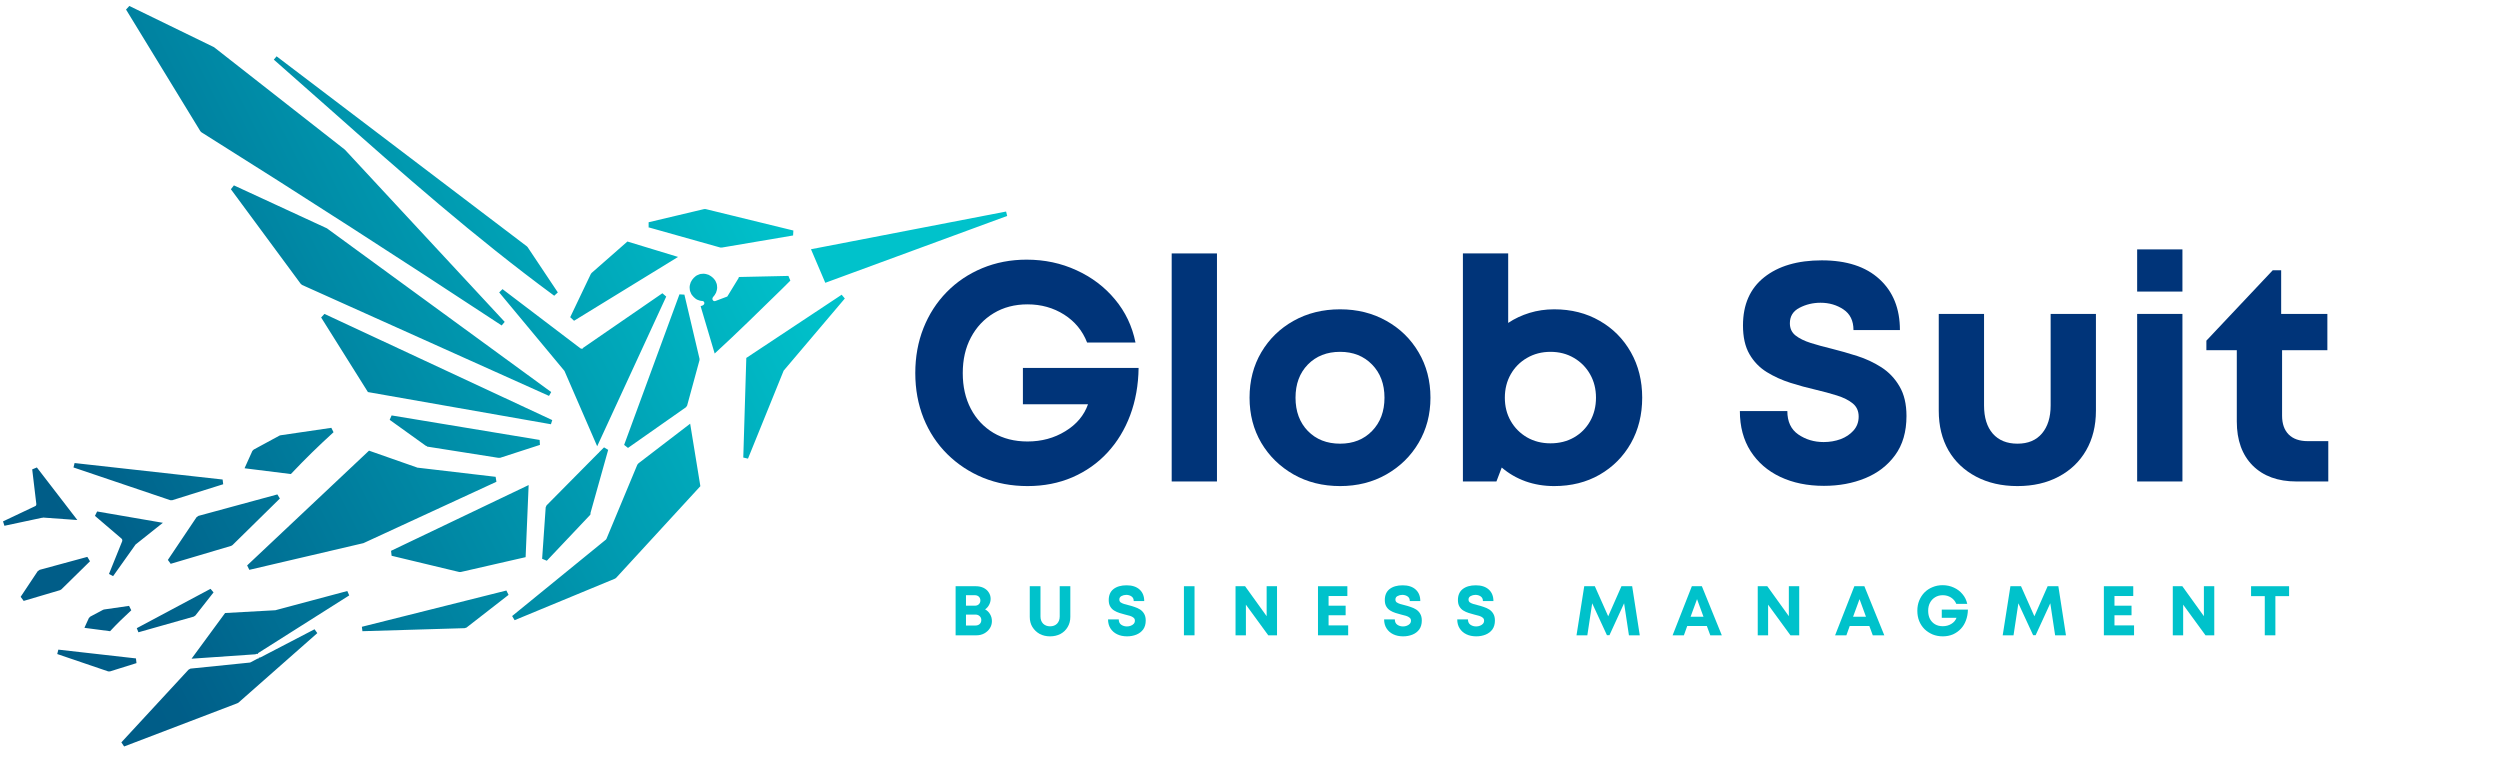 <svg xmlns="http://www.w3.org/2000/svg" xmlns:xlink="http://www.w3.org/1999/xlink" width="452" zoomAndPan="magnify" viewBox="0 0 339 102.75" height="137" preserveAspectRatio="xMidYMid meet" version="1.0"><defs><g/><clipPath id="5ff1651b45"><path d="M 0.41 0 L 136.582 0 L 136.582 101.754 L 0.41 101.754 Z M 0.41 0 " clip-rule="nonzero"/></clipPath><clipPath id="77384bf998"><path d="M 17.09 1.293 L 27.168 17.789 L 27.316 17.938 C 41.121 26.594 54.406 35.176 68.027 44.133 L 68.438 43.648 L 46.793 20.324 L 46.758 20.289 L 29.031 6.406 L 28.957 6.367 L 17.539 0.809 Z M 5.82 70.18 L 10.488 70.516 L 5 63.387 L 4.367 63.648 L 4.926 68.348 C 4.926 68.461 4.891 68.609 4.738 68.648 L 0.41 70.699 L 0.598 71.297 L 5.672 70.215 C 5.711 70.215 5.746 70.215 5.785 70.215 Z M 11.828 75.516 L 5.375 77.27 L 5.113 77.453 L 2.801 80.926 L 3.211 81.484 L 8.137 80.027 L 8.324 79.918 L 12.203 76.109 L 11.867 75.551 Z M 22.055 70.887 L 13.172 69.355 L 12.875 69.953 L 16.457 73.016 C 16.57 73.09 16.605 73.238 16.57 73.387 L 14.777 77.828 L 15.336 78.125 L 18.359 73.871 C 18.359 73.836 18.398 73.836 18.434 73.797 L 22.09 70.887 Z M 30.227 65.027 L 10.113 62.789 L 9.965 63.387 L 23.098 67.828 L 23.359 67.828 L 30.266 65.664 L 30.188 65.027 Z M 33.176 63.5 L 39.441 64.281 C 41.496 62.117 43.027 60.625 45.227 58.609 L 44.93 58.012 L 38.062 59.02 L 37.914 59.059 L 34.406 60.961 L 34.219 61.148 L 33.176 63.461 Z M 23.172 76.445 L 31.348 74.02 L 31.531 73.91 L 37.949 67.602 L 37.613 67.043 L 26.906 69.953 L 26.645 70.141 L 22.762 75.926 L 23.172 76.484 Z M 11.492 85.141 L 14.926 85.59 C 15.934 84.508 16.719 83.762 17.801 82.754 L 17.5 82.156 L 14.145 82.641 L 13.996 82.68 L 12.242 83.613 L 12.055 83.797 L 11.457 85.105 Z M 18.473 89.285 L 7.91 88.09 L 7.762 88.688 L 14.664 91.039 L 14.926 91.039 L 18.508 89.918 L 18.434 89.285 Z M 18.77 85.738 L 26.27 83.613 L 26.496 83.461 L 28.957 80.328 L 28.547 79.844 L 18.547 85.18 Z M 34.965 89.285 L 33.996 89.805 C 33.957 89.805 33.922 89.844 33.883 89.844 L 25.824 90.664 L 25.562 90.812 L 16.457 100.664 L 16.832 101.223 L 32.168 95.367 L 32.316 95.293 L 43.027 85.852 L 42.652 85.328 L 35.34 89.133 C 35.266 89.172 35.188 89.172 35.113 89.172 C 35.078 89.246 35.039 89.32 34.965 89.359 Z M 35.039 88.535 L 47.355 80.738 L 47.094 80.141 L 37.316 82.754 L 37.242 82.754 L 30.523 83.125 L 25.973 89.32 L 34.629 88.723 L 34.703 88.688 C 34.777 88.648 34.852 88.648 34.93 88.688 C 34.965 88.613 35.004 88.574 35.039 88.535 Z M 68.699 80.066 L 49.07 84.992 L 49.145 85.59 L 62.988 85.18 L 63.25 85.105 L 68.961 80.664 L 68.66 80.066 Z M 67.207 64.656 L 56.719 63.426 L 56.645 63.426 L 50.039 61.109 L 33.512 76.672 L 33.809 77.27 L 49.293 73.648 L 49.371 73.609 L 67.316 65.328 Z M 57.879 60.551 L 67.578 62.082 L 67.805 62.082 L 73.215 60.328 L 73.176 59.656 L 53.102 56.332 L 52.84 56.93 L 57.727 60.438 L 57.914 60.512 Z M 71.273 75.551 L 71.684 65.773 L 53.027 74.691 L 53.102 75.363 L 62.281 77.566 L 62.469 77.566 Z M 80.043 69.656 L 82.469 61 L 81.906 60.664 L 81.312 61.258 C 81.273 61.297 81.238 61.297 81.238 61.336 C 81.238 61.371 81.199 61.41 81.16 61.41 L 74.109 68.535 L 73.996 68.797 L 73.512 75.773 L 74.148 76.035 L 80.004 69.844 L 80.117 69.656 Z M 93.586 57.453 L 86.574 62.828 L 86.422 63.012 L 82.242 73.051 C 82.207 73.09 82.207 73.125 82.168 73.164 L 69.445 83.535 L 69.781 84.098 L 83.402 78.461 L 83.551 78.352 L 94.969 65.926 Z M 94.855 48.648 L 92.805 39.953 L 92.133 39.914 L 84.633 60.328 L 85.156 60.738 L 93.027 55.215 L 93.176 54.992 L 94.855 48.832 L 94.855 48.609 Z M 111.91 38.348 L 136.574 29.281 L 136.426 28.684 L 109.969 33.797 Z M 114.148 39.953 L 101.199 48.535 L 100.789 62.043 L 101.426 62.191 L 106.238 50.324 C 106.238 50.289 106.273 50.25 106.273 50.25 L 114.559 40.477 L 114.148 39.988 Z M 100.191 37.641 L 98.664 40.141 C 98.625 40.215 98.59 40.25 98.512 40.25 L 97.02 40.812 C 96.91 40.848 96.758 40.848 96.684 40.734 C 96.574 40.625 96.574 40.438 96.684 40.289 C 96.836 40.141 96.984 39.914 97.094 39.691 C 97.172 39.469 97.246 39.242 97.246 38.98 C 97.246 38.723 97.207 38.496 97.094 38.273 C 97.02 38.051 96.871 37.863 96.684 37.676 C 96.535 37.527 96.312 37.379 96.09 37.266 C 95.863 37.191 95.641 37.117 95.379 37.117 C 95.117 37.117 94.895 37.152 94.672 37.266 C 94.445 37.34 94.258 37.488 94.074 37.676 C 93.922 37.824 93.773 38.051 93.664 38.273 C 93.586 38.496 93.512 38.723 93.512 38.98 C 93.512 39.242 93.551 39.469 93.664 39.691 C 93.738 39.914 93.887 40.102 94.074 40.289 C 94.223 40.438 94.41 40.586 94.594 40.66 C 94.781 40.734 95.004 40.812 95.23 40.812 C 95.34 40.812 95.453 40.887 95.492 40.996 C 95.566 41.148 95.453 41.332 95.305 41.406 L 95.004 41.52 L 96.91 47.938 C 100.043 45.066 102.992 42.152 106.051 39.168 L 107.172 38.051 L 106.91 37.414 L 100.156 37.562 Z M 87.879 30.809 L 97.691 33.57 L 97.879 33.57 L 107.543 31.93 L 107.582 31.258 L 95.676 28.348 L 95.492 28.348 L 87.953 30.137 L 87.953 30.809 Z M 77.84 43.496 L 91.945 34.84 L 85.078 32.75 L 80.23 37.004 L 80.117 37.152 L 77.32 43.012 L 77.805 43.461 Z M 79.07 47.23 C 78.961 47.305 78.812 47.305 78.699 47.23 L 68.141 39.207 L 67.691 39.652 L 76.535 50.289 C 76.535 50.324 76.57 50.324 76.57 50.363 L 80.977 60.512 L 90.34 40.215 L 89.82 39.766 L 79.035 47.191 Z M 44.781 14.84 C 54.707 23.645 64.258 32.078 75.152 40.102 L 75.641 39.652 L 71.535 33.496 L 71.422 33.387 L 37.504 7.637 L 37.129 8.086 C 39.668 10.324 42.242 12.602 44.781 14.84 Z M 74.895 56.969 L 43.996 42.566 L 43.547 43.051 L 49.891 53.164 L 74.707 57.527 L 74.895 56.93 Z M 44.406 30.996 L 31.719 25.137 L 31.309 25.66 L 40.785 38.496 L 40.973 38.645 L 74.445 53.684 L 74.742 53.164 L 44.48 31.07 L 44.406 31.035 Z M 44.406 30.996 " clip-rule="evenodd"/></clipPath><linearGradient x1="38.602" gradientTransform="matrix(3.732, 0, 0, 3.732, 0.411, 0.809)" y1="4.162" x2="-1.275" gradientUnits="userSpaceOnUse" y2="24.398" id="a5db30a602"><stop stop-opacity="1" stop-color="rgb(0%, 76.099%, 79.599%)" offset="0"/><stop stop-opacity="1" stop-color="rgb(0%, 76.099%, 79.599%)" offset="0.125"/><stop stop-opacity="1" stop-color="rgb(0%, 76.099%, 79.599%)" offset="0.188"/><stop stop-opacity="1" stop-color="rgb(0%, 76.099%, 79.599%)" offset="0.219"/><stop stop-opacity="1" stop-color="rgb(0%, 76.099%, 79.599%)" offset="0.234"/><stop stop-opacity="1" stop-color="rgb(0%, 76.062%, 79.575%)" offset="0.242"/><stop stop-opacity="1" stop-color="rgb(0%, 75.778%, 79.385%)" offset="0.246"/><stop stop-opacity="1" stop-color="rgb(0%, 75.529%, 79.221%)" offset="0.25"/><stop stop-opacity="1" stop-color="rgb(0%, 75.281%, 79.056%)" offset="0.254"/><stop stop-opacity="1" stop-color="rgb(0%, 75.034%, 78.891%)" offset="0.258"/><stop stop-opacity="1" stop-color="rgb(0%, 74.785%, 78.726%)" offset="0.262"/><stop stop-opacity="1" stop-color="rgb(0%, 74.536%, 78.561%)" offset="0.266"/><stop stop-opacity="1" stop-color="rgb(0%, 74.287%, 78.397%)" offset="0.27"/><stop stop-opacity="1" stop-color="rgb(0%, 74.039%, 78.232%)" offset="0.273"/><stop stop-opacity="1" stop-color="rgb(0%, 73.79%, 78.065%)" offset="0.277"/><stop stop-opacity="1" stop-color="rgb(0%, 73.543%, 77.901%)" offset="0.281"/><stop stop-opacity="1" stop-color="rgb(0%, 73.294%, 77.736%)" offset="0.285"/><stop stop-opacity="1" stop-color="rgb(0%, 73.045%, 77.571%)" offset="0.289"/><stop stop-opacity="1" stop-color="rgb(0%, 72.797%, 77.406%)" offset="0.293"/><stop stop-opacity="1" stop-color="rgb(0%, 72.548%, 77.242%)" offset="0.297"/><stop stop-opacity="1" stop-color="rgb(0%, 72.299%, 77.075%)" offset="0.301"/><stop stop-opacity="1" stop-color="rgb(0%, 72.052%, 76.91%)" offset="0.305"/><stop stop-opacity="1" stop-color="rgb(0%, 71.803%, 76.746%)" offset="0.309"/><stop stop-opacity="1" stop-color="rgb(0%, 71.555%, 76.581%)" offset="0.312"/><stop stop-opacity="1" stop-color="rgb(0%, 71.306%, 76.416%)" offset="0.316"/><stop stop-opacity="1" stop-color="rgb(0%, 71.059%, 76.251%)" offset="0.32"/><stop stop-opacity="1" stop-color="rgb(0%, 70.81%, 76.086%)" offset="0.324"/><stop stop-opacity="1" stop-color="rgb(0%, 70.561%, 75.922%)" offset="0.328"/><stop stop-opacity="1" stop-color="rgb(0%, 70.312%, 75.755%)" offset="0.332"/><stop stop-opacity="1" stop-color="rgb(0%, 70.064%, 75.591%)" offset="0.336"/><stop stop-opacity="1" stop-color="rgb(0%, 69.815%, 75.426%)" offset="0.34"/><stop stop-opacity="1" stop-color="rgb(0%, 69.568%, 75.261%)" offset="0.344"/><stop stop-opacity="1" stop-color="rgb(0%, 69.319%, 75.096%)" offset="0.348"/><stop stop-opacity="1" stop-color="rgb(0%, 69.07%, 74.931%)" offset="0.352"/><stop stop-opacity="1" stop-color="rgb(0%, 68.822%, 74.767%)" offset="0.355"/><stop stop-opacity="1" stop-color="rgb(0%, 68.575%, 74.602%)" offset="0.359"/><stop stop-opacity="1" stop-color="rgb(0%, 68.326%, 74.435%)" offset="0.363"/><stop stop-opacity="1" stop-color="rgb(0%, 68.077%, 74.271%)" offset="0.367"/><stop stop-opacity="1" stop-color="rgb(0%, 67.828%, 74.106%)" offset="0.371"/><stop stop-opacity="1" stop-color="rgb(0%, 67.58%, 73.941%)" offset="0.375"/><stop stop-opacity="1" stop-color="rgb(0%, 67.331%, 73.776%)" offset="0.379"/><stop stop-opacity="1" stop-color="rgb(0%, 67.084%, 73.611%)" offset="0.383"/><stop stop-opacity="1" stop-color="rgb(0%, 66.835%, 73.447%)" offset="0.387"/><stop stop-opacity="1" stop-color="rgb(0%, 66.586%, 73.282%)" offset="0.391"/><stop stop-opacity="1" stop-color="rgb(0%, 66.338%, 73.116%)" offset="0.395"/><stop stop-opacity="1" stop-color="rgb(0%, 66.089%, 72.951%)" offset="0.398"/><stop stop-opacity="1" stop-color="rgb(0%, 65.84%, 72.786%)" offset="0.402"/><stop stop-opacity="1" stop-color="rgb(0%, 65.593%, 72.621%)" offset="0.406"/><stop stop-opacity="1" stop-color="rgb(0%, 65.344%, 72.456%)" offset="0.41"/><stop stop-opacity="1" stop-color="rgb(0%, 65.096%, 72.292%)" offset="0.414"/><stop stop-opacity="1" stop-color="rgb(0%, 64.847%, 72.127%)" offset="0.418"/><stop stop-opacity="1" stop-color="rgb(0%, 64.6%, 71.962%)" offset="0.422"/><stop stop-opacity="1" stop-color="rgb(0%, 64.351%, 71.796%)" offset="0.426"/><stop stop-opacity="1" stop-color="rgb(0%, 64.102%, 71.631%)" offset="0.43"/><stop stop-opacity="1" stop-color="rgb(0%, 63.853%, 71.466%)" offset="0.434"/><stop stop-opacity="1" stop-color="rgb(0%, 63.605%, 71.301%)" offset="0.438"/><stop stop-opacity="1" stop-color="rgb(0%, 63.356%, 71.136%)" offset="0.441"/><stop stop-opacity="1" stop-color="rgb(0%, 63.109%, 70.972%)" offset="0.445"/><stop stop-opacity="1" stop-color="rgb(0%, 62.86%, 70.807%)" offset="0.449"/><stop stop-opacity="1" stop-color="rgb(0%, 62.611%, 70.642%)" offset="0.453"/><stop stop-opacity="1" stop-color="rgb(0%, 62.363%, 70.476%)" offset="0.457"/><stop stop-opacity="1" stop-color="rgb(0%, 62.114%, 70.311%)" offset="0.461"/><stop stop-opacity="1" stop-color="rgb(0%, 61.865%, 70.146%)" offset="0.465"/><stop stop-opacity="1" stop-color="rgb(0%, 61.618%, 69.981%)" offset="0.469"/><stop stop-opacity="1" stop-color="rgb(0%, 61.369%, 69.817%)" offset="0.473"/><stop stop-opacity="1" stop-color="rgb(0%, 61.121%, 69.652%)" offset="0.477"/><stop stop-opacity="1" stop-color="rgb(0%, 60.872%, 69.487%)" offset="0.48"/><stop stop-opacity="1" stop-color="rgb(0%, 60.625%, 69.322%)" offset="0.484"/><stop stop-opacity="1" stop-color="rgb(0%, 60.376%, 69.156%)" offset="0.488"/><stop stop-opacity="1" stop-color="rgb(0%, 60.127%, 68.991%)" offset="0.492"/><stop stop-opacity="1" stop-color="rgb(0%, 59.879%, 68.826%)" offset="0.496"/><stop stop-opacity="1" stop-color="rgb(0%, 59.63%, 68.661%)" offset="0.5"/><stop stop-opacity="1" stop-color="rgb(0%, 59.381%, 68.497%)" offset="0.504"/><stop stop-opacity="1" stop-color="rgb(0%, 59.134%, 68.332%)" offset="0.508"/><stop stop-opacity="1" stop-color="rgb(0%, 58.885%, 68.167%)" offset="0.512"/><stop stop-opacity="1" stop-color="rgb(0%, 58.636%, 68.002%)" offset="0.516"/><stop stop-opacity="1" stop-color="rgb(0%, 58.388%, 67.836%)" offset="0.52"/><stop stop-opacity="1" stop-color="rgb(0%, 58.141%, 67.671%)" offset="0.523"/><stop stop-opacity="1" stop-color="rgb(0%, 57.892%, 67.506%)" offset="0.527"/><stop stop-opacity="1" stop-color="rgb(0%, 57.643%, 67.342%)" offset="0.531"/><stop stop-opacity="1" stop-color="rgb(0%, 57.394%, 67.177%)" offset="0.535"/><stop stop-opacity="1" stop-color="rgb(0%, 57.146%, 67.012%)" offset="0.539"/><stop stop-opacity="1" stop-color="rgb(0%, 56.897%, 66.847%)" offset="0.543"/><stop stop-opacity="1" stop-color="rgb(0%, 56.65%, 66.682%)" offset="0.547"/><stop stop-opacity="1" stop-color="rgb(0%, 56.401%, 66.516%)" offset="0.551"/><stop stop-opacity="1" stop-color="rgb(0%, 56.152%, 66.351%)" offset="0.555"/><stop stop-opacity="1" stop-color="rgb(0%, 55.904%, 66.187%)" offset="0.559"/><stop stop-opacity="1" stop-color="rgb(0%, 55.655%, 66.022%)" offset="0.562"/><stop stop-opacity="1" stop-color="rgb(0%, 55.406%, 65.857%)" offset="0.566"/><stop stop-opacity="1" stop-color="rgb(0%, 55.159%, 65.692%)" offset="0.57"/><stop stop-opacity="1" stop-color="rgb(0%, 54.91%, 65.526%)" offset="0.574"/><stop stop-opacity="1" stop-color="rgb(0%, 54.662%, 65.361%)" offset="0.578"/><stop stop-opacity="1" stop-color="rgb(0%, 54.413%, 65.196%)" offset="0.582"/><stop stop-opacity="1" stop-color="rgb(0%, 54.166%, 65.031%)" offset="0.586"/><stop stop-opacity="1" stop-color="rgb(0%, 53.917%, 64.867%)" offset="0.59"/><stop stop-opacity="1" stop-color="rgb(0%, 53.668%, 64.702%)" offset="0.594"/><stop stop-opacity="1" stop-color="rgb(0%, 53.419%, 64.537%)" offset="0.598"/><stop stop-opacity="1" stop-color="rgb(0%, 53.171%, 64.372%)" offset="0.602"/><stop stop-opacity="1" stop-color="rgb(0%, 52.922%, 64.206%)" offset="0.605"/><stop stop-opacity="1" stop-color="rgb(0%, 52.675%, 64.041%)" offset="0.609"/><stop stop-opacity="1" stop-color="rgb(0%, 52.426%, 63.876%)" offset="0.613"/><stop stop-opacity="1" stop-color="rgb(0%, 52.177%, 63.712%)" offset="0.617"/><stop stop-opacity="1" stop-color="rgb(0%, 51.929%, 63.547%)" offset="0.621"/><stop stop-opacity="1" stop-color="rgb(0%, 51.68%, 63.382%)" offset="0.625"/><stop stop-opacity="1" stop-color="rgb(0%, 51.431%, 63.217%)" offset="0.629"/><stop stop-opacity="1" stop-color="rgb(0%, 51.184%, 63.052%)" offset="0.633"/><stop stop-opacity="1" stop-color="rgb(0%, 50.935%, 62.886%)" offset="0.637"/><stop stop-opacity="1" stop-color="rgb(0%, 50.687%, 62.721%)" offset="0.641"/><stop stop-opacity="1" stop-color="rgb(0%, 50.438%, 62.556%)" offset="0.645"/><stop stop-opacity="1" stop-color="rgb(0%, 50.191%, 62.392%)" offset="0.648"/><stop stop-opacity="1" stop-color="rgb(0%, 49.942%, 62.227%)" offset="0.652"/><stop stop-opacity="1" stop-color="rgb(0%, 49.693%, 62.062%)" offset="0.656"/><stop stop-opacity="1" stop-color="rgb(0%, 49.445%, 61.897%)" offset="0.66"/><stop stop-opacity="1" stop-color="rgb(0%, 49.196%, 61.732%)" offset="0.664"/><stop stop-opacity="1" stop-color="rgb(0%, 48.947%, 61.566%)" offset="0.668"/><stop stop-opacity="1" stop-color="rgb(0%, 48.7%, 61.401%)" offset="0.672"/><stop stop-opacity="1" stop-color="rgb(0%, 48.451%, 61.237%)" offset="0.676"/><stop stop-opacity="1" stop-color="rgb(0%, 48.203%, 61.072%)" offset="0.68"/><stop stop-opacity="1" stop-color="rgb(0%, 47.954%, 60.907%)" offset="0.684"/><stop stop-opacity="1" stop-color="rgb(0%, 47.707%, 60.742%)" offset="0.688"/><stop stop-opacity="1" stop-color="rgb(0%, 47.458%, 60.577%)" offset="0.691"/><stop stop-opacity="1" stop-color="rgb(0%, 47.209%, 60.413%)" offset="0.695"/><stop stop-opacity="1" stop-color="rgb(0%, 46.96%, 60.246%)" offset="0.699"/><stop stop-opacity="1" stop-color="rgb(0%, 46.712%, 60.081%)" offset="0.703"/><stop stop-opacity="1" stop-color="rgb(0%, 46.463%, 59.917%)" offset="0.707"/><stop stop-opacity="1" stop-color="rgb(0%, 46.216%, 59.752%)" offset="0.711"/><stop stop-opacity="1" stop-color="rgb(0%, 45.967%, 59.587%)" offset="0.715"/><stop stop-opacity="1" stop-color="rgb(0%, 45.718%, 59.422%)" offset="0.719"/><stop stop-opacity="1" stop-color="rgb(0%, 45.47%, 59.258%)" offset="0.723"/><stop stop-opacity="1" stop-color="rgb(0%, 45.221%, 59.093%)" offset="0.727"/><stop stop-opacity="1" stop-color="rgb(0%, 44.972%, 58.926%)" offset="0.73"/><stop stop-opacity="1" stop-color="rgb(0%, 44.725%, 58.762%)" offset="0.734"/><stop stop-opacity="1" stop-color="rgb(0%, 44.476%, 58.597%)" offset="0.738"/><stop stop-opacity="1" stop-color="rgb(0%, 44.228%, 58.432%)" offset="0.742"/><stop stop-opacity="1" stop-color="rgb(0%, 43.979%, 58.267%)" offset="0.746"/><stop stop-opacity="1" stop-color="rgb(0%, 43.732%, 58.102%)" offset="0.75"/><stop stop-opacity="1" stop-color="rgb(0%, 43.483%, 57.938%)" offset="0.754"/><stop stop-opacity="1" stop-color="rgb(0%, 43.234%, 57.773%)" offset="0.758"/><stop stop-opacity="1" stop-color="rgb(0%, 42.986%, 57.607%)" offset="0.762"/><stop stop-opacity="1" stop-color="rgb(0%, 42.737%, 57.442%)" offset="0.766"/><stop stop-opacity="1" stop-color="rgb(0%, 42.488%, 57.277%)" offset="0.77"/><stop stop-opacity="1" stop-color="rgb(0%, 42.241%, 57.112%)" offset="0.773"/><stop stop-opacity="1" stop-color="rgb(0%, 41.992%, 56.947%)" offset="0.777"/><stop stop-opacity="1" stop-color="rgb(0%, 41.743%, 56.783%)" offset="0.781"/><stop stop-opacity="1" stop-color="rgb(0%, 41.495%, 56.618%)" offset="0.785"/><stop stop-opacity="1" stop-color="rgb(0%, 41.246%, 56.453%)" offset="0.789"/><stop stop-opacity="1" stop-color="rgb(0%, 40.997%, 56.287%)" offset="0.793"/><stop stop-opacity="1" stop-color="rgb(0%, 40.75%, 56.122%)" offset="0.797"/><stop stop-opacity="1" stop-color="rgb(0%, 40.501%, 55.957%)" offset="0.801"/><stop stop-opacity="1" stop-color="rgb(0%, 40.253%, 55.792%)" offset="0.805"/><stop stop-opacity="1" stop-color="rgb(0%, 40.004%, 55.627%)" offset="0.809"/><stop stop-opacity="1" stop-color="rgb(0%, 39.757%, 55.463%)" offset="0.812"/><stop stop-opacity="1" stop-color="rgb(0%, 39.508%, 55.298%)" offset="0.816"/><stop stop-opacity="1" stop-color="rgb(0%, 39.259%, 55.133%)" offset="0.82"/><stop stop-opacity="1" stop-color="rgb(0%, 39.011%, 54.967%)" offset="0.824"/><stop stop-opacity="1" stop-color="rgb(0%, 38.762%, 54.802%)" offset="0.828"/><stop stop-opacity="1" stop-color="rgb(0%, 38.513%, 54.637%)" offset="0.832"/><stop stop-opacity="1" stop-color="rgb(0%, 38.266%, 54.472%)" offset="0.836"/><stop stop-opacity="1" stop-color="rgb(0%, 38.017%, 54.308%)" offset="0.84"/><stop stop-opacity="1" stop-color="rgb(0%, 37.769%, 54.143%)" offset="0.844"/><stop stop-opacity="1" stop-color="rgb(0%, 37.52%, 53.976%)" offset="0.848"/><stop stop-opacity="1" stop-color="rgb(0%, 37.271%, 53.812%)" offset="0.852"/><stop stop-opacity="1" stop-color="rgb(0%, 37.022%, 53.647%)" offset="0.855"/><stop stop-opacity="1" stop-color="rgb(0%, 36.775%, 53.482%)" offset="0.859"/><stop stop-opacity="1" stop-color="rgb(0%, 36.636%, 53.391%)" offset="0.875"/><stop stop-opacity="1" stop-color="rgb(0%, 36.499%, 53.299%)" offset="1"/></linearGradient></defs><g fill="#003479" fill-opacity="1"><g transform="translate(122.425, 65.287)"><g><path d="M 16.281 -15.391 L 31.969 -15.391 C 31.938 -13.066 31.555 -10.93 30.828 -8.984 C 30.098 -7.035 29.066 -5.344 27.734 -3.906 C 26.41 -2.477 24.828 -1.363 22.984 -0.562 C 21.148 0.227 19.125 0.625 16.906 0.625 C 14.75 0.625 12.742 0.25 10.891 -0.5 C 9.047 -1.258 7.426 -2.328 6.031 -3.703 C 4.645 -5.078 3.57 -6.703 2.812 -8.578 C 2.062 -10.461 1.688 -12.5 1.688 -14.688 C 1.688 -16.895 2.055 -18.93 2.797 -20.797 C 3.535 -22.66 4.582 -24.285 5.938 -25.672 C 7.301 -27.066 8.91 -28.148 10.766 -28.922 C 12.617 -29.691 14.625 -30.078 16.781 -30.078 C 19.219 -30.078 21.473 -29.598 23.547 -28.641 C 25.629 -27.691 27.367 -26.375 28.766 -24.688 C 30.172 -23.008 31.098 -21.062 31.547 -18.844 L 24.984 -18.844 C 24.367 -20.438 23.332 -21.695 21.875 -22.625 C 20.414 -23.551 18.758 -24.016 16.906 -24.016 C 15.164 -24.016 13.633 -23.613 12.312 -22.812 C 11 -22.02 9.973 -20.926 9.234 -19.531 C 8.492 -18.145 8.125 -16.531 8.125 -14.688 C 8.125 -12.863 8.488 -11.254 9.219 -9.859 C 9.945 -8.473 10.969 -7.383 12.281 -6.594 C 13.602 -5.812 15.145 -5.422 16.906 -5.422 C 18.812 -5.422 20.52 -5.883 22.031 -6.812 C 23.551 -7.738 24.578 -8.957 25.109 -10.469 L 16.281 -10.469 Z M 16.281 -15.391 "/></g></g></g><g fill="#003479" fill-opacity="1"><g transform="translate(155.943, 65.287)"><g><path d="M 2.938 0 L 2.938 -30.922 L 9.078 -30.922 L 9.078 0 Z M 2.938 0 "/></g></g></g><g fill="#003479" fill-opacity="1"><g transform="translate(167.97, 65.287)"><g><path d="M 13.75 0.625 C 11.395 0.625 9.289 0.098 7.438 -0.953 C 5.594 -2.004 4.133 -3.43 3.062 -5.234 C 2 -7.047 1.469 -9.086 1.469 -11.359 C 1.469 -13.66 2 -15.711 3.062 -17.516 C 4.133 -19.328 5.594 -20.75 7.438 -21.781 C 9.289 -22.82 11.395 -23.344 13.75 -23.344 C 16.082 -23.344 18.172 -22.82 20.016 -21.781 C 21.867 -20.75 23.328 -19.328 24.391 -17.516 C 25.461 -15.711 26 -13.66 26 -11.359 C 26 -9.086 25.461 -7.047 24.391 -5.234 C 23.328 -3.43 21.867 -2.004 20.016 -0.953 C 18.172 0.098 16.082 0.625 13.75 0.625 Z M 13.75 -5.125 C 15.52 -5.125 16.961 -5.695 18.078 -6.844 C 19.203 -8 19.766 -9.504 19.766 -11.359 C 19.766 -13.211 19.203 -14.711 18.078 -15.859 C 16.961 -17.004 15.52 -17.578 13.75 -17.578 C 11.957 -17.578 10.5 -17.004 9.375 -15.859 C 8.258 -14.711 7.703 -13.211 7.703 -11.359 C 7.703 -9.504 8.258 -8 9.375 -6.844 C 10.5 -5.695 11.957 -5.125 13.75 -5.125 Z M 13.75 -5.125 "/></g></g></g><g fill="#003479" fill-opacity="1"><g transform="translate(195.432, 65.287)"><g><path d="M 15.312 -23.344 C 17.633 -23.344 19.691 -22.82 21.484 -21.781 C 23.285 -20.75 24.695 -19.328 25.719 -17.516 C 26.738 -15.711 27.25 -13.66 27.25 -11.359 C 27.25 -9.055 26.738 -7 25.719 -5.188 C 24.695 -3.383 23.285 -1.961 21.484 -0.922 C 19.691 0.109 17.633 0.625 15.312 0.625 C 13.938 0.625 12.645 0.41 11.438 -0.016 C 10.227 -0.453 9.148 -1.078 8.203 -1.891 L 7.484 0 L 2.938 0 L 2.938 -30.922 L 9.078 -30.922 L 9.078 -21.5 C 9.953 -22.082 10.914 -22.535 11.969 -22.859 C 13.02 -23.18 14.133 -23.344 15.312 -23.344 Z M 14.812 -5.172 C 16.008 -5.172 17.07 -5.438 18 -5.969 C 18.926 -6.5 19.656 -7.234 20.188 -8.172 C 20.719 -9.117 20.984 -10.18 20.984 -11.359 C 20.984 -12.535 20.719 -13.594 20.188 -14.531 C 19.656 -15.469 18.926 -16.207 18 -16.75 C 17.07 -17.301 16.008 -17.578 14.812 -17.578 C 13.633 -17.578 12.57 -17.301 11.625 -16.75 C 10.688 -16.207 9.953 -15.469 9.422 -14.531 C 8.891 -13.594 8.625 -12.535 8.625 -11.359 C 8.625 -10.18 8.891 -9.129 9.422 -8.203 C 9.953 -7.273 10.688 -6.535 11.625 -5.984 C 12.57 -5.441 13.633 -5.172 14.812 -5.172 Z M 14.812 -5.172 "/></g></g></g><g fill="#003479" fill-opacity="1"><g transform="translate(224.156, 65.287)"><g/></g></g><g fill="#003479" fill-opacity="1"><g transform="translate(234.207, 65.287)"><g><path d="M 13.125 0.594 C 10.883 0.594 8.906 0.188 7.188 -0.625 C 5.477 -1.438 4.141 -2.598 3.172 -4.109 C 2.203 -5.629 1.719 -7.441 1.719 -9.547 L 8.156 -9.547 C 8.156 -8.117 8.648 -7.062 9.641 -6.375 C 10.641 -5.688 11.785 -5.344 13.078 -5.344 C 13.891 -5.344 14.656 -5.473 15.375 -5.734 C 16.094 -6.004 16.68 -6.398 17.141 -6.922 C 17.598 -7.441 17.828 -8.066 17.828 -8.797 C 17.828 -9.547 17.562 -10.141 17.031 -10.578 C 16.5 -11.016 15.785 -11.375 14.891 -11.656 C 13.992 -11.938 13.016 -12.203 11.953 -12.453 C 10.859 -12.703 9.734 -13.008 8.578 -13.375 C 7.43 -13.738 6.363 -14.223 5.375 -14.828 C 4.395 -15.43 3.609 -16.242 3.016 -17.266 C 2.43 -18.285 2.141 -19.582 2.141 -21.156 C 2.141 -23.988 3.098 -26.164 5.016 -27.688 C 6.941 -29.219 9.547 -29.984 12.828 -29.984 C 16.191 -29.984 18.797 -29.133 20.641 -27.438 C 22.492 -25.75 23.422 -23.445 23.422 -20.531 L 17.125 -20.531 C 17.125 -21.789 16.672 -22.723 15.766 -23.328 C 14.867 -23.93 13.832 -24.234 12.656 -24.234 C 11.625 -24.234 10.672 -24.004 9.797 -23.547 C 8.93 -23.098 8.5 -22.398 8.5 -21.453 C 8.5 -20.754 8.754 -20.203 9.266 -19.797 C 9.785 -19.391 10.473 -19.051 11.328 -18.781 C 12.191 -18.508 13.141 -18.25 14.172 -18 C 15.297 -17.719 16.445 -17.391 17.625 -17.016 C 18.801 -16.641 19.895 -16.129 20.906 -15.484 C 21.914 -14.836 22.734 -13.977 23.359 -12.906 C 23.992 -11.844 24.312 -10.5 24.312 -8.875 C 24.312 -6.738 23.797 -4.969 22.766 -3.562 C 21.742 -2.164 20.391 -1.125 18.703 -0.438 C 17.023 0.25 15.164 0.594 13.125 0.594 Z M 13.125 0.594 "/></g></g></g><g fill="#003479" fill-opacity="1"><g transform="translate(260.239, 65.287)"><g><path d="M 13.328 0.625 C 11.203 0.625 9.332 0.195 7.719 -0.656 C 6.102 -1.508 4.852 -2.695 3.969 -4.219 C 3.094 -5.75 2.656 -7.539 2.656 -9.594 L 2.656 -22.719 L 8.797 -22.719 L 8.797 -10.312 C 8.797 -8.676 9.191 -7.398 9.984 -6.484 C 10.785 -5.578 11.898 -5.125 13.328 -5.125 C 14.766 -5.125 15.875 -5.586 16.656 -6.516 C 17.438 -7.441 17.828 -8.707 17.828 -10.312 L 17.828 -22.719 L 23.969 -22.719 L 23.969 -9.594 C 23.969 -7.539 23.523 -5.75 22.641 -4.219 C 21.766 -2.695 20.523 -1.508 18.922 -0.656 C 17.328 0.195 15.461 0.625 13.328 0.625 Z M 13.328 0.625 "/></g></g></g><g fill="#003479" fill-opacity="1"><g transform="translate(286.86, 65.287)"><g><path d="M 2.938 -25.75 L 2.938 -31.469 L 9.078 -31.469 L 9.078 -25.75 Z M 2.938 0 L 2.938 -22.719 L 9.078 -22.719 L 9.078 0 Z M 2.938 0 "/></g></g></g><g fill="#003479" fill-opacity="1"><g transform="translate(298.888, 65.287)"><g><path d="M 14.047 -5.469 L 16.828 -5.469 L 16.828 0 L 12.5 0 C 10 0 8.023 -0.719 6.578 -2.156 C 5.141 -3.602 4.422 -5.594 4.422 -8.125 L 4.422 -17.797 L 0.297 -17.797 L 0.297 -19.094 L 9.297 -28.641 L 10.438 -28.641 L 10.438 -22.719 L 16.703 -22.719 L 16.703 -17.797 L 10.562 -17.797 L 10.562 -8.922 C 10.562 -7.828 10.859 -6.977 11.453 -6.375 C 12.055 -5.77 12.922 -5.469 14.047 -5.469 Z M 14.047 -5.469 "/></g></g></g><g fill="#00c2cb" fill-opacity="1"><g transform="translate(128.815, 86.148)"><g><path d="M 4.766 -3.516 C 5.055 -3.359 5.281 -3.141 5.438 -2.859 C 5.602 -2.586 5.688 -2.273 5.688 -1.922 C 5.688 -1.566 5.594 -1.242 5.406 -0.953 C 5.219 -0.66 4.961 -0.426 4.641 -0.25 C 4.328 -0.082 3.977 0 3.594 0 L 0.766 0 L 0.766 -6.656 L 3.516 -6.656 C 3.898 -6.656 4.242 -6.582 4.547 -6.438 C 4.848 -6.289 5.082 -6.086 5.25 -5.828 C 5.426 -5.566 5.516 -5.273 5.516 -4.953 C 5.516 -4.66 5.445 -4.391 5.312 -4.141 C 5.188 -3.891 5.004 -3.68 4.766 -3.516 Z M 4.125 -4.719 C 4.125 -4.926 4.055 -5.098 3.922 -5.234 C 3.785 -5.367 3.602 -5.438 3.375 -5.438 L 2.172 -5.438 L 2.172 -4.016 L 3.375 -4.016 C 3.602 -4.016 3.785 -4.082 3.922 -4.219 C 4.055 -4.352 4.125 -4.52 4.125 -4.719 Z M 3.453 -1.328 C 3.691 -1.328 3.883 -1.395 4.031 -1.531 C 4.176 -1.664 4.25 -1.848 4.25 -2.078 C 4.25 -2.285 4.176 -2.457 4.031 -2.594 C 3.883 -2.738 3.691 -2.812 3.453 -2.812 L 2.172 -2.812 L 2.172 -1.328 Z M 3.453 -1.328 "/></g></g></g><g fill="#00c2cb" fill-opacity="1"><g transform="translate(138.948, 86.148)"><g><path d="M 3.438 0.141 C 2.914 0.141 2.445 0.031 2.031 -0.188 C 1.625 -0.414 1.297 -0.727 1.047 -1.125 C 0.805 -1.52 0.688 -1.977 0.688 -2.5 L 0.688 -6.656 L 2.141 -6.656 L 2.141 -2.562 C 2.141 -2.156 2.258 -1.828 2.5 -1.578 C 2.75 -1.336 3.062 -1.219 3.438 -1.219 C 3.832 -1.219 4.148 -1.336 4.391 -1.578 C 4.629 -1.828 4.75 -2.156 4.75 -2.562 L 4.75 -6.656 L 6.188 -6.656 L 6.188 -2.5 C 6.188 -1.977 6.066 -1.52 5.828 -1.125 C 5.598 -0.727 5.273 -0.414 4.859 -0.188 C 4.441 0.031 3.969 0.141 3.438 0.141 Z M 3.438 0.141 "/></g></g></g><g fill="#00c2cb" fill-opacity="1"><g transform="translate(149.86, 86.148)"><g><path d="M 2.969 0.141 C 2.457 0.141 2.008 0.047 1.625 -0.141 C 1.238 -0.328 0.938 -0.594 0.719 -0.938 C 0.5 -1.281 0.391 -1.688 0.391 -2.156 L 1.844 -2.156 C 1.844 -1.832 1.953 -1.594 2.172 -1.438 C 2.398 -1.281 2.66 -1.203 2.953 -1.203 C 3.141 -1.203 3.312 -1.234 3.469 -1.297 C 3.633 -1.359 3.77 -1.445 3.875 -1.562 C 3.977 -1.676 4.031 -1.816 4.031 -1.984 C 4.031 -2.16 3.969 -2.297 3.844 -2.391 C 3.727 -2.492 3.566 -2.578 3.359 -2.641 C 3.16 -2.703 2.941 -2.758 2.703 -2.812 C 2.453 -2.875 2.195 -2.945 1.938 -3.031 C 1.676 -3.113 1.438 -3.223 1.219 -3.359 C 1 -3.492 0.82 -3.676 0.688 -3.906 C 0.551 -4.133 0.484 -4.426 0.484 -4.781 C 0.484 -5.426 0.695 -5.922 1.125 -6.266 C 1.562 -6.609 2.156 -6.781 2.906 -6.781 C 3.664 -6.781 4.254 -6.586 4.672 -6.203 C 5.086 -5.828 5.297 -5.305 5.297 -4.641 L 3.875 -4.641 C 3.875 -4.93 3.77 -5.145 3.562 -5.281 C 3.363 -5.414 3.129 -5.484 2.859 -5.484 C 2.629 -5.484 2.414 -5.43 2.219 -5.328 C 2.02 -5.223 1.922 -5.066 1.922 -4.859 C 1.922 -4.691 1.977 -4.562 2.094 -4.469 C 2.219 -4.383 2.375 -4.312 2.562 -4.25 C 2.758 -4.188 2.973 -4.129 3.203 -4.078 C 3.461 -4.016 3.723 -3.938 3.984 -3.844 C 4.254 -3.758 4.504 -3.645 4.734 -3.5 C 4.961 -3.352 5.145 -3.16 5.281 -2.922 C 5.426 -2.68 5.5 -2.375 5.5 -2 C 5.5 -1.52 5.383 -1.117 5.156 -0.797 C 4.926 -0.484 4.617 -0.25 4.234 -0.094 C 3.848 0.062 3.426 0.141 2.969 0.141 Z M 2.969 0.141 "/></g></g></g><g fill="#00c2cb" fill-opacity="1"><g transform="translate(159.775, 86.148)"><g><path d="M 0.766 0 L 0.766 -6.656 L 2.203 -6.656 L 2.203 0 Z M 0.766 0 "/></g></g></g><g fill="#00c2cb" fill-opacity="1"><g transform="translate(166.773, 86.148)"><g><path d="M 4.984 -6.656 L 6.391 -6.656 L 6.391 0 L 5.203 0 L 2.172 -4.156 L 2.172 0 L 0.766 0 L 0.766 -6.656 L 2.062 -6.656 L 4.984 -2.594 Z M 4.984 -6.656 "/></g></g></g><g fill="#00c2cb" fill-opacity="1"><g transform="translate(177.952, 86.148)"><g><path d="M 2.203 -1.344 L 4.859 -1.344 L 4.859 0 L 0.766 0 L 0.766 -6.656 L 4.75 -6.656 L 4.75 -5.328 L 2.203 -5.328 L 2.203 -4.016 L 4.516 -4.016 L 4.516 -2.719 L 2.203 -2.719 Z M 2.203 -1.344 "/></g></g></g><g fill="#00c2cb" fill-opacity="1"><g transform="translate(187.296, 86.148)"><g><path d="M 2.969 0.141 C 2.457 0.141 2.008 0.047 1.625 -0.141 C 1.238 -0.328 0.938 -0.594 0.719 -0.938 C 0.5 -1.281 0.391 -1.688 0.391 -2.156 L 1.844 -2.156 C 1.844 -1.832 1.953 -1.594 2.172 -1.438 C 2.398 -1.281 2.66 -1.203 2.953 -1.203 C 3.141 -1.203 3.312 -1.234 3.469 -1.297 C 3.633 -1.359 3.77 -1.445 3.875 -1.562 C 3.977 -1.676 4.031 -1.816 4.031 -1.984 C 4.031 -2.16 3.969 -2.297 3.844 -2.391 C 3.727 -2.492 3.566 -2.578 3.359 -2.641 C 3.16 -2.703 2.941 -2.758 2.703 -2.812 C 2.453 -2.875 2.195 -2.945 1.938 -3.031 C 1.676 -3.113 1.438 -3.223 1.219 -3.359 C 1 -3.492 0.82 -3.676 0.688 -3.906 C 0.551 -4.133 0.484 -4.426 0.484 -4.781 C 0.484 -5.426 0.695 -5.922 1.125 -6.266 C 1.562 -6.609 2.156 -6.781 2.906 -6.781 C 3.664 -6.781 4.254 -6.586 4.672 -6.203 C 5.086 -5.828 5.297 -5.305 5.297 -4.641 L 3.875 -4.641 C 3.875 -4.93 3.77 -5.145 3.562 -5.281 C 3.363 -5.414 3.129 -5.484 2.859 -5.484 C 2.629 -5.484 2.414 -5.43 2.219 -5.328 C 2.02 -5.223 1.922 -5.066 1.922 -4.859 C 1.922 -4.691 1.977 -4.562 2.094 -4.469 C 2.219 -4.383 2.375 -4.312 2.562 -4.25 C 2.758 -4.188 2.973 -4.129 3.203 -4.078 C 3.461 -4.016 3.723 -3.938 3.984 -3.844 C 4.254 -3.758 4.504 -3.645 4.734 -3.5 C 4.961 -3.352 5.145 -3.16 5.281 -2.922 C 5.426 -2.68 5.5 -2.375 5.5 -2 C 5.5 -1.52 5.383 -1.117 5.156 -0.797 C 4.926 -0.484 4.617 -0.25 4.234 -0.094 C 3.848 0.062 3.426 0.141 2.969 0.141 Z M 2.969 0.141 "/></g></g></g><g fill="#00c2cb" fill-opacity="1"><g transform="translate(197.211, 86.148)"><g><path d="M 2.969 0.141 C 2.457 0.141 2.008 0.047 1.625 -0.141 C 1.238 -0.328 0.938 -0.594 0.719 -0.938 C 0.5 -1.281 0.391 -1.688 0.391 -2.156 L 1.844 -2.156 C 1.844 -1.832 1.953 -1.594 2.172 -1.438 C 2.398 -1.281 2.66 -1.203 2.953 -1.203 C 3.141 -1.203 3.312 -1.234 3.469 -1.297 C 3.633 -1.359 3.77 -1.445 3.875 -1.562 C 3.977 -1.676 4.031 -1.816 4.031 -1.984 C 4.031 -2.16 3.969 -2.297 3.844 -2.391 C 3.727 -2.492 3.566 -2.578 3.359 -2.641 C 3.16 -2.703 2.941 -2.758 2.703 -2.812 C 2.453 -2.875 2.195 -2.945 1.938 -3.031 C 1.676 -3.113 1.438 -3.223 1.219 -3.359 C 1 -3.492 0.82 -3.676 0.688 -3.906 C 0.551 -4.133 0.484 -4.426 0.484 -4.781 C 0.484 -5.426 0.695 -5.922 1.125 -6.266 C 1.562 -6.609 2.156 -6.781 2.906 -6.781 C 3.664 -6.781 4.254 -6.586 4.672 -6.203 C 5.086 -5.828 5.297 -5.305 5.297 -4.641 L 3.875 -4.641 C 3.875 -4.93 3.77 -5.145 3.562 -5.281 C 3.363 -5.414 3.129 -5.484 2.859 -5.484 C 2.629 -5.484 2.414 -5.43 2.219 -5.328 C 2.02 -5.223 1.922 -5.066 1.922 -4.859 C 1.922 -4.691 1.977 -4.562 2.094 -4.469 C 2.219 -4.383 2.375 -4.312 2.562 -4.25 C 2.758 -4.188 2.973 -4.129 3.203 -4.078 C 3.461 -4.016 3.723 -3.938 3.984 -3.844 C 4.254 -3.758 4.504 -3.645 4.734 -3.5 C 4.961 -3.352 5.145 -3.16 5.281 -2.922 C 5.426 -2.68 5.5 -2.375 5.5 -2 C 5.5 -1.52 5.383 -1.117 5.156 -0.797 C 4.926 -0.484 4.617 -0.25 4.234 -0.094 C 3.848 0.062 3.426 0.141 2.969 0.141 Z M 2.969 0.141 "/></g></g></g><g fill="#00c2cb" fill-opacity="1"><g transform="translate(207.126, 86.148)"><g/></g></g><g fill="#00c2cb" fill-opacity="1"><g transform="translate(213.431, 86.148)"><g><path d="M 8.922 0 L 7.453 0 L 6.797 -4.344 L 4.812 -0.016 L 4.469 -0.016 L 2.469 -4.344 L 1.812 0 L 0.344 0 L 1.391 -6.656 L 2.828 -6.656 L 4.641 -2.578 L 6.438 -6.656 L 7.891 -6.656 Z M 8.922 0 "/></g></g></g><g fill="#00c2cb" fill-opacity="1"><g transform="translate(226.727, 86.148)"><g><path d="M 5.188 0 L 4.719 -1.266 L 2.062 -1.266 L 1.609 0 L 0.078 0 L 2.688 -6.656 L 4.047 -6.656 L 6.75 0 Z M 3.391 -4.906 L 2.516 -2.516 L 4.266 -2.516 Z M 3.391 -4.906 "/></g></g></g><g fill="#00c2cb" fill-opacity="1"><g transform="translate(237.583, 86.148)"><g><path d="M 4.984 -6.656 L 6.391 -6.656 L 6.391 0 L 5.203 0 L 2.172 -4.156 L 2.172 0 L 0.766 0 L 0.766 -6.656 L 2.062 -6.656 L 4.984 -2.594 Z M 4.984 -6.656 "/></g></g></g><g fill="#00c2cb" fill-opacity="1"><g transform="translate(248.761, 86.148)"><g><path d="M 5.188 0 L 4.719 -1.266 L 2.062 -1.266 L 1.609 0 L 0.078 0 L 2.688 -6.656 L 4.047 -6.656 L 6.75 0 Z M 3.391 -4.906 L 2.516 -2.516 L 4.266 -2.516 Z M 3.391 -4.906 "/></g></g></g><g fill="#00c2cb" fill-opacity="1"><g transform="translate(259.616, 86.148)"><g><path d="M 3.688 -3.484 L 7.234 -3.484 C 7.223 -2.953 7.133 -2.469 6.969 -2.031 C 6.812 -1.594 6.582 -1.211 6.281 -0.891 C 5.977 -0.566 5.617 -0.312 5.203 -0.125 C 4.785 0.051 4.328 0.141 3.828 0.141 C 3.336 0.141 2.883 0.055 2.469 -0.109 C 2.051 -0.285 1.68 -0.523 1.359 -0.828 C 1.047 -1.141 0.801 -1.508 0.625 -1.938 C 0.457 -2.363 0.375 -2.828 0.375 -3.328 C 0.375 -3.828 0.457 -4.285 0.625 -4.703 C 0.801 -5.129 1.039 -5.5 1.344 -5.812 C 1.656 -6.125 2.02 -6.363 2.438 -6.531 C 2.852 -6.707 3.305 -6.797 3.797 -6.797 C 4.348 -6.797 4.859 -6.688 5.328 -6.469 C 5.797 -6.258 6.188 -5.961 6.5 -5.578 C 6.82 -5.203 7.035 -4.766 7.141 -4.266 L 5.656 -4.266 C 5.508 -4.629 5.27 -4.914 4.938 -5.125 C 4.613 -5.332 4.242 -5.438 3.828 -5.438 C 3.43 -5.438 3.082 -5.344 2.781 -5.156 C 2.488 -4.977 2.258 -4.734 2.094 -4.422 C 1.926 -4.109 1.844 -3.742 1.844 -3.328 C 1.844 -2.91 1.922 -2.547 2.078 -2.234 C 2.242 -1.922 2.473 -1.676 2.766 -1.5 C 3.066 -1.32 3.422 -1.234 3.828 -1.234 C 4.254 -1.234 4.641 -1.336 4.984 -1.547 C 5.328 -1.754 5.562 -2.031 5.688 -2.375 L 3.688 -2.375 Z M 3.688 -3.484 "/></g></g></g><g fill="#00c2cb" fill-opacity="1"><g transform="translate(271.222, 86.148)"><g><path d="M 8.922 0 L 7.453 0 L 6.797 -4.344 L 4.812 -0.016 L 4.469 -0.016 L 2.469 -4.344 L 1.812 0 L 0.344 0 L 1.391 -6.656 L 2.828 -6.656 L 4.641 -2.578 L 6.438 -6.656 L 7.891 -6.656 Z M 8.922 0 "/></g></g></g><g fill="#00c2cb" fill-opacity="1"><g transform="translate(284.519, 86.148)"><g><path d="M 2.203 -1.344 L 4.859 -1.344 L 4.859 0 L 0.766 0 L 0.766 -6.656 L 4.75 -6.656 L 4.75 -5.328 L 2.203 -5.328 L 2.203 -4.016 L 4.516 -4.016 L 4.516 -2.719 L 2.203 -2.719 Z M 2.203 -1.344 "/></g></g></g><g fill="#00c2cb" fill-opacity="1"><g transform="translate(293.864, 86.148)"><g><path d="M 4.984 -6.656 L 6.391 -6.656 L 6.391 0 L 5.203 0 L 2.172 -4.156 L 2.172 0 L 0.766 0 L 0.766 -6.656 L 2.062 -6.656 L 4.984 -2.594 Z M 4.984 -6.656 "/></g></g></g><g fill="#00c2cb" fill-opacity="1"><g transform="translate(305.042, 86.148)"><g><path d="M 5.359 -6.656 L 5.359 -5.312 L 3.5 -5.312 L 3.5 0 L 2.062 0 L 2.062 -5.312 L 0.203 -5.312 L 0.203 -6.656 Z M 5.359 -6.656 "/></g></g></g><g clip-path="url(#5ff1651b45)"><g clip-path="url(#77384bf998)"><path fill="url(#a5db30a602)" d="M 0.41 0.809 L 0.41 101.223 L 136.574 101.223 L 136.574 0.809 Z M 0.41 0.809 " fill-rule="nonzero"/></g></g></svg>